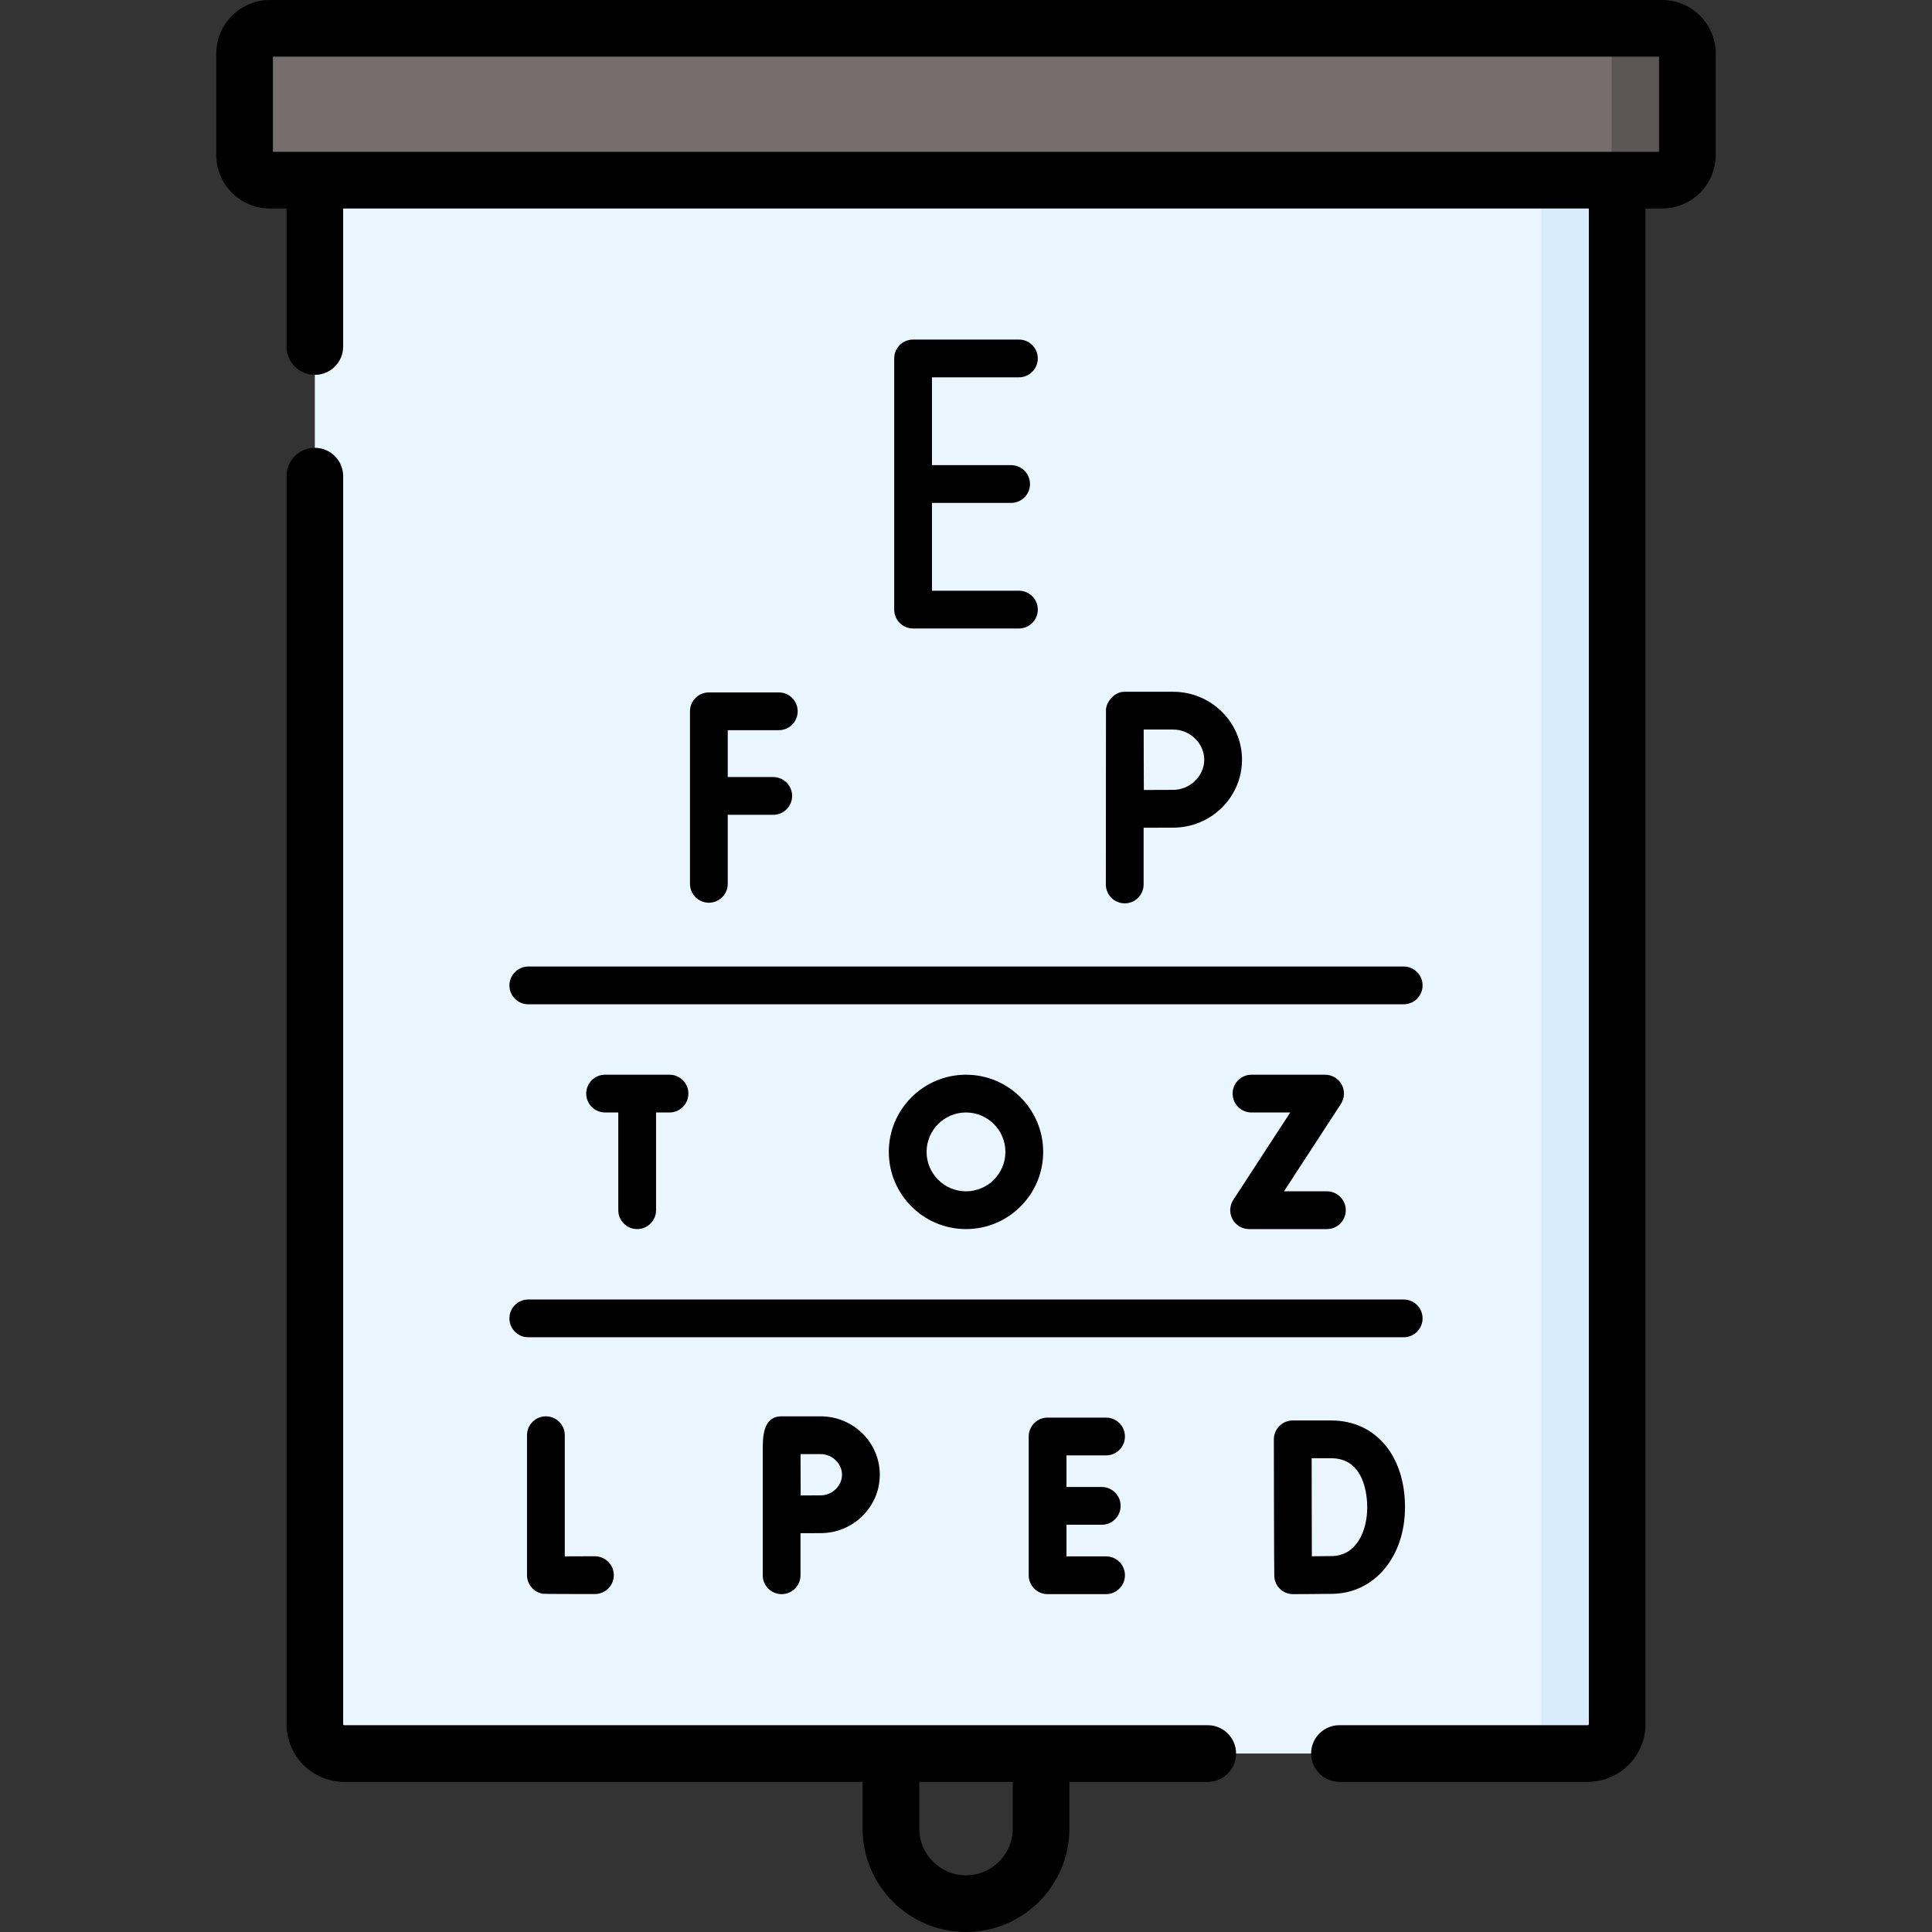 <svg id="Capa_1" enable-background="new 0 0 512 512" height="512" viewBox="0 0 512 512" width="512" xmlns="http://www.w3.org/2000/svg"><rect x="0" y="0" width="512" height="512" fill="#333333" stroke="none"/><g><g><path d="m440.498 47.744h-368.995c-3.688 0-6.678-2.99-6.678-6.678v-26.88c0-3.688 2.99-6.678 6.678-6.678h368.995c3.688 0 6.678 2.99 6.678 6.678v26.88c0 3.688-2.99 6.678-6.678 6.678z" fill="#766e6e"/></g><g><path d="m447.179 14.187v26.877c0 3.694-2.993 6.677-6.687 6.677h-20.07c3.684 0 6.677-2.983 6.677-6.677v-26.877c0-3.694-2.993-6.677-6.677-6.677h20.07c3.694 0 6.687 2.983 6.687 6.677z" fill="#5b5555"/></g><g><path d="m420.777 464.705h-329.553c-4.304 0-7.792-3.489-7.792-7.792v-409.169h345.138v409.169c-.001 4.303-3.489 7.792-7.793 7.792z" fill="#eaf6ff"/></g><g><path d="m428.573 47.744v409.165c0 4.304-3.494 7.798-7.798 7.798h-20.08c4.304 0 7.798-3.493 7.798-7.798v-409.165z" fill="#d8ecfe"/></g><g><path d="m440.498 0h-368.995c-7.822 0-14.186 6.364-14.186 14.186v26.88c0 7.822 6.364 14.186 14.186 14.186h4.421v36.586c0 4.146 3.361 7.507 7.507 7.507s7.507-3.361 7.507-7.507v-36.587h330.123v401.661c0 .157-.128.285-.285.285h-65.813c-4.147 0-7.507 3.361-7.507 7.507s3.361 7.507 7.507 7.507h65.813c8.437 0 15.3-6.863 15.3-15.3v-401.66h4.421c7.821 0 14.185-6.364 14.185-14.186v-26.88c.001-7.821-6.363-14.185-14.184-14.185zm-.83 40.237h-367.336v-25.222h367.336z"/><path d="m320.065 457.198h-228.841c-.157 0-.285-.128-.285-.285v-330.731c0-4.146-3.361-7.507-7.507-7.507s-7.507 3.361-7.507 7.507v330.731c0 8.437 6.863 15.3 15.3 15.3h137.375v12.386c-.001 15.109 12.291 27.401 27.4 27.401s27.401-12.292 27.401-27.401v-12.386h36.664c4.147 0 7.507-3.361 7.507-7.507.001-4.147-3.36-7.508-7.507-7.508zm-51.679 27.401c0 6.83-5.556 12.386-12.386 12.386s-12.386-5.556-12.386-12.386v-12.386h24.773v12.386z"/></g><g><path d="m241.977 166.557h28.046c2.764 0 5.005-2.241 5.005-5.005s-2.24-5.005-5.005-5.005h-23.041v-23.27h20.973c2.764 0 5.005-2.241 5.005-5.005s-2.241-5.005-5.005-5.005h-20.973v-23.271h23.041c2.764 0 5.005-2.241 5.005-5.005s-2.24-5.005-5.005-5.005h-28.046c-2.764 0-5.005 2.241-5.005 5.005v66.561c0 2.764 2.241 5.005 5.005 5.005z"/><path d="m187.857 239.227c2.764 0 5.005-2.241 5.005-5.005v-18.289h12.054c2.764 0 5.005-2.241 5.005-5.005s-2.241-5.005-5.005-5.005h-12.054v-12.418h13.526c2.764 0 5.005-2.241 5.005-5.005s-2.241-5.005-5.005-5.005h-18.531c-2.764 0-5.005 2.241-5.005 5.005v45.722c0 2.764 2.241 5.005 5.005 5.005z"/><path d="m298.066 239.395c2.764 0 5.005-2.241 5.005-5.005v-15.029c2.763-.015 6.014-.029 7.82-.029 10.068 0 18.257-8.076 18.257-18.003s-8.19-18.003-18.257-18.003h-12.825c-.335 0-.667.034-.991.1-2.009.406-3.85 2.603-3.981 4.579-.007.11-.033 46.385-.033 46.385 0 2.764 2.241 5.005 5.005 5.005zm12.825-46.059c4.47 0 8.247 3.66 8.247 7.993s-3.777 7.993-8.247 7.993c-1.793 0-5.005.015-7.759.029-.015-2.839-.029-6.183-.029-8.022 0-1.552-.009-5.025-.018-7.993z"/><path d="m326.627 323.101c.875 1.614 2.563 2.62 4.4 2.62h20.615c2.764 0 5.005-2.241 5.005-5.005s-2.241-5.005-5.005-5.005h-11.38l15.094-23.165c1.002-1.539 1.082-3.502.206-5.117-.875-1.614-2.563-2.62-4.4-2.62h-19.502c-2.764 0-5.005 2.241-5.005 5.005s2.241 5.005 5.005 5.005h10.267l-15.094 23.165c-1.002 1.538-1.082 3.502-.206 5.117z"/><path d="m168.857 325.721c2.764 0 5.005-2.241 5.005-5.005v-25.897h3.563c2.764 0 5.005-2.241 5.005-5.005s-2.241-5.005-5.005-5.005h-17.066c-2.764 0-5.005 2.241-5.005 5.005s2.241 5.005 5.005 5.005h3.493v25.897c0 2.764 2.241 5.005 5.005 5.005z"/><path d="m235.544 305.265c0 11.279 9.177 20.456 20.456 20.456 11.28 0 20.456-9.177 20.456-20.456s-9.176-20.456-20.456-20.456c-11.279 0-20.456 9.177-20.456 20.456zm30.902 0c0 5.76-4.686 10.446-10.446 10.446s-10.446-4.686-10.446-10.446 4.686-10.446 10.446-10.446 10.446 4.686 10.446 10.446z"/><path d="m157.634 412.421c-2.428.014-5.465.026-7.962.03v-32.105c0-2.764-2.241-5.005-5.005-5.005s-5.005 2.241-5.005 5.005v37.08c0 2.437 1.756 4.521 4.158 4.933.356.061 9.656.096 13.87.072 2.764-.016 4.992-2.269 4.977-5.033-.016-2.763-2.274-4.956-5.033-4.977z"/><path d="m293.117 385.69c2.764 0 5.005-2.241 5.005-5.005s-2.24-5.005-5.005-5.005h-15.495c-2.764 0-5.005 2.241-5.005 5.005v36.772c0 2.764 2.241 5.005 5.005 5.005h15.495c2.764 0 5.005-2.241 5.005-5.005s-2.24-5.005-5.005-5.005h-10.49v-8.376h9.347c2.764 0 5.005-2.241 5.005-5.005s-2.24-5.005-5.005-5.005h-9.347v-8.376z"/><path d="m352.791 376.44h-10.2c-1.329 0-2.603.529-3.543 1.469-.938.941-1.465 2.216-1.462 3.545v.028s.046 36.117.121 36.463c.114 1.154.601 2.241 1.431 3.065.937.931 2.205 1.453 3.526 1.453h.02c.308-.001 7.584-.03 10.492-.081 11.104-.194 19.163-9.837 19.163-22.931 0-13.764-7.856-23.011-19.548-23.011zm.211 35.934c-1.24.022-3.353.039-5.349.052-.014-4.224-.03-10.042-.03-13.015 0-2.49-.01-8.563-.018-12.962h5.186c8.85 0 9.538 9.952 9.538 13.002 0 6.352-2.884 12.811-9.327 12.923z"/><path d="m217.47 375.342h-10.333c-5.18 0-5.005 5.976-5.005 9.564v12.723 19.829c0 2.764 2.241 5.005 5.005 5.005s5.005-2.241 5.005-5.005v-11.142c1.977-.01 4.082-.019 5.329-.019 8.647 0 15.683-6.943 15.683-15.478s-7.037-15.477-15.684-15.477zm0 20.945c-1.238 0-3.317.008-5.284.018-.01-2.039-.019-4.211-.019-5.486 0-1.084-.005-3.331-.011-5.468h5.314c3.075 0 5.673 2.504 5.673 5.468s-2.599 5.468-5.673 5.468z"/><path d="m140.009 266.149h231.982c2.764 0 5.005-2.241 5.005-5.005s-2.241-5.005-5.005-5.005h-231.982c-2.764 0-5.005 2.241-5.005 5.005s2.241 5.005 5.005 5.005z"/><path d="m371.991 344.381h-231.982c-2.764 0-5.005 2.241-5.005 5.005s2.241 5.005 5.005 5.005h231.982c2.764 0 5.005-2.241 5.005-5.005s-2.241-5.005-5.005-5.005z"/></g></g></svg>